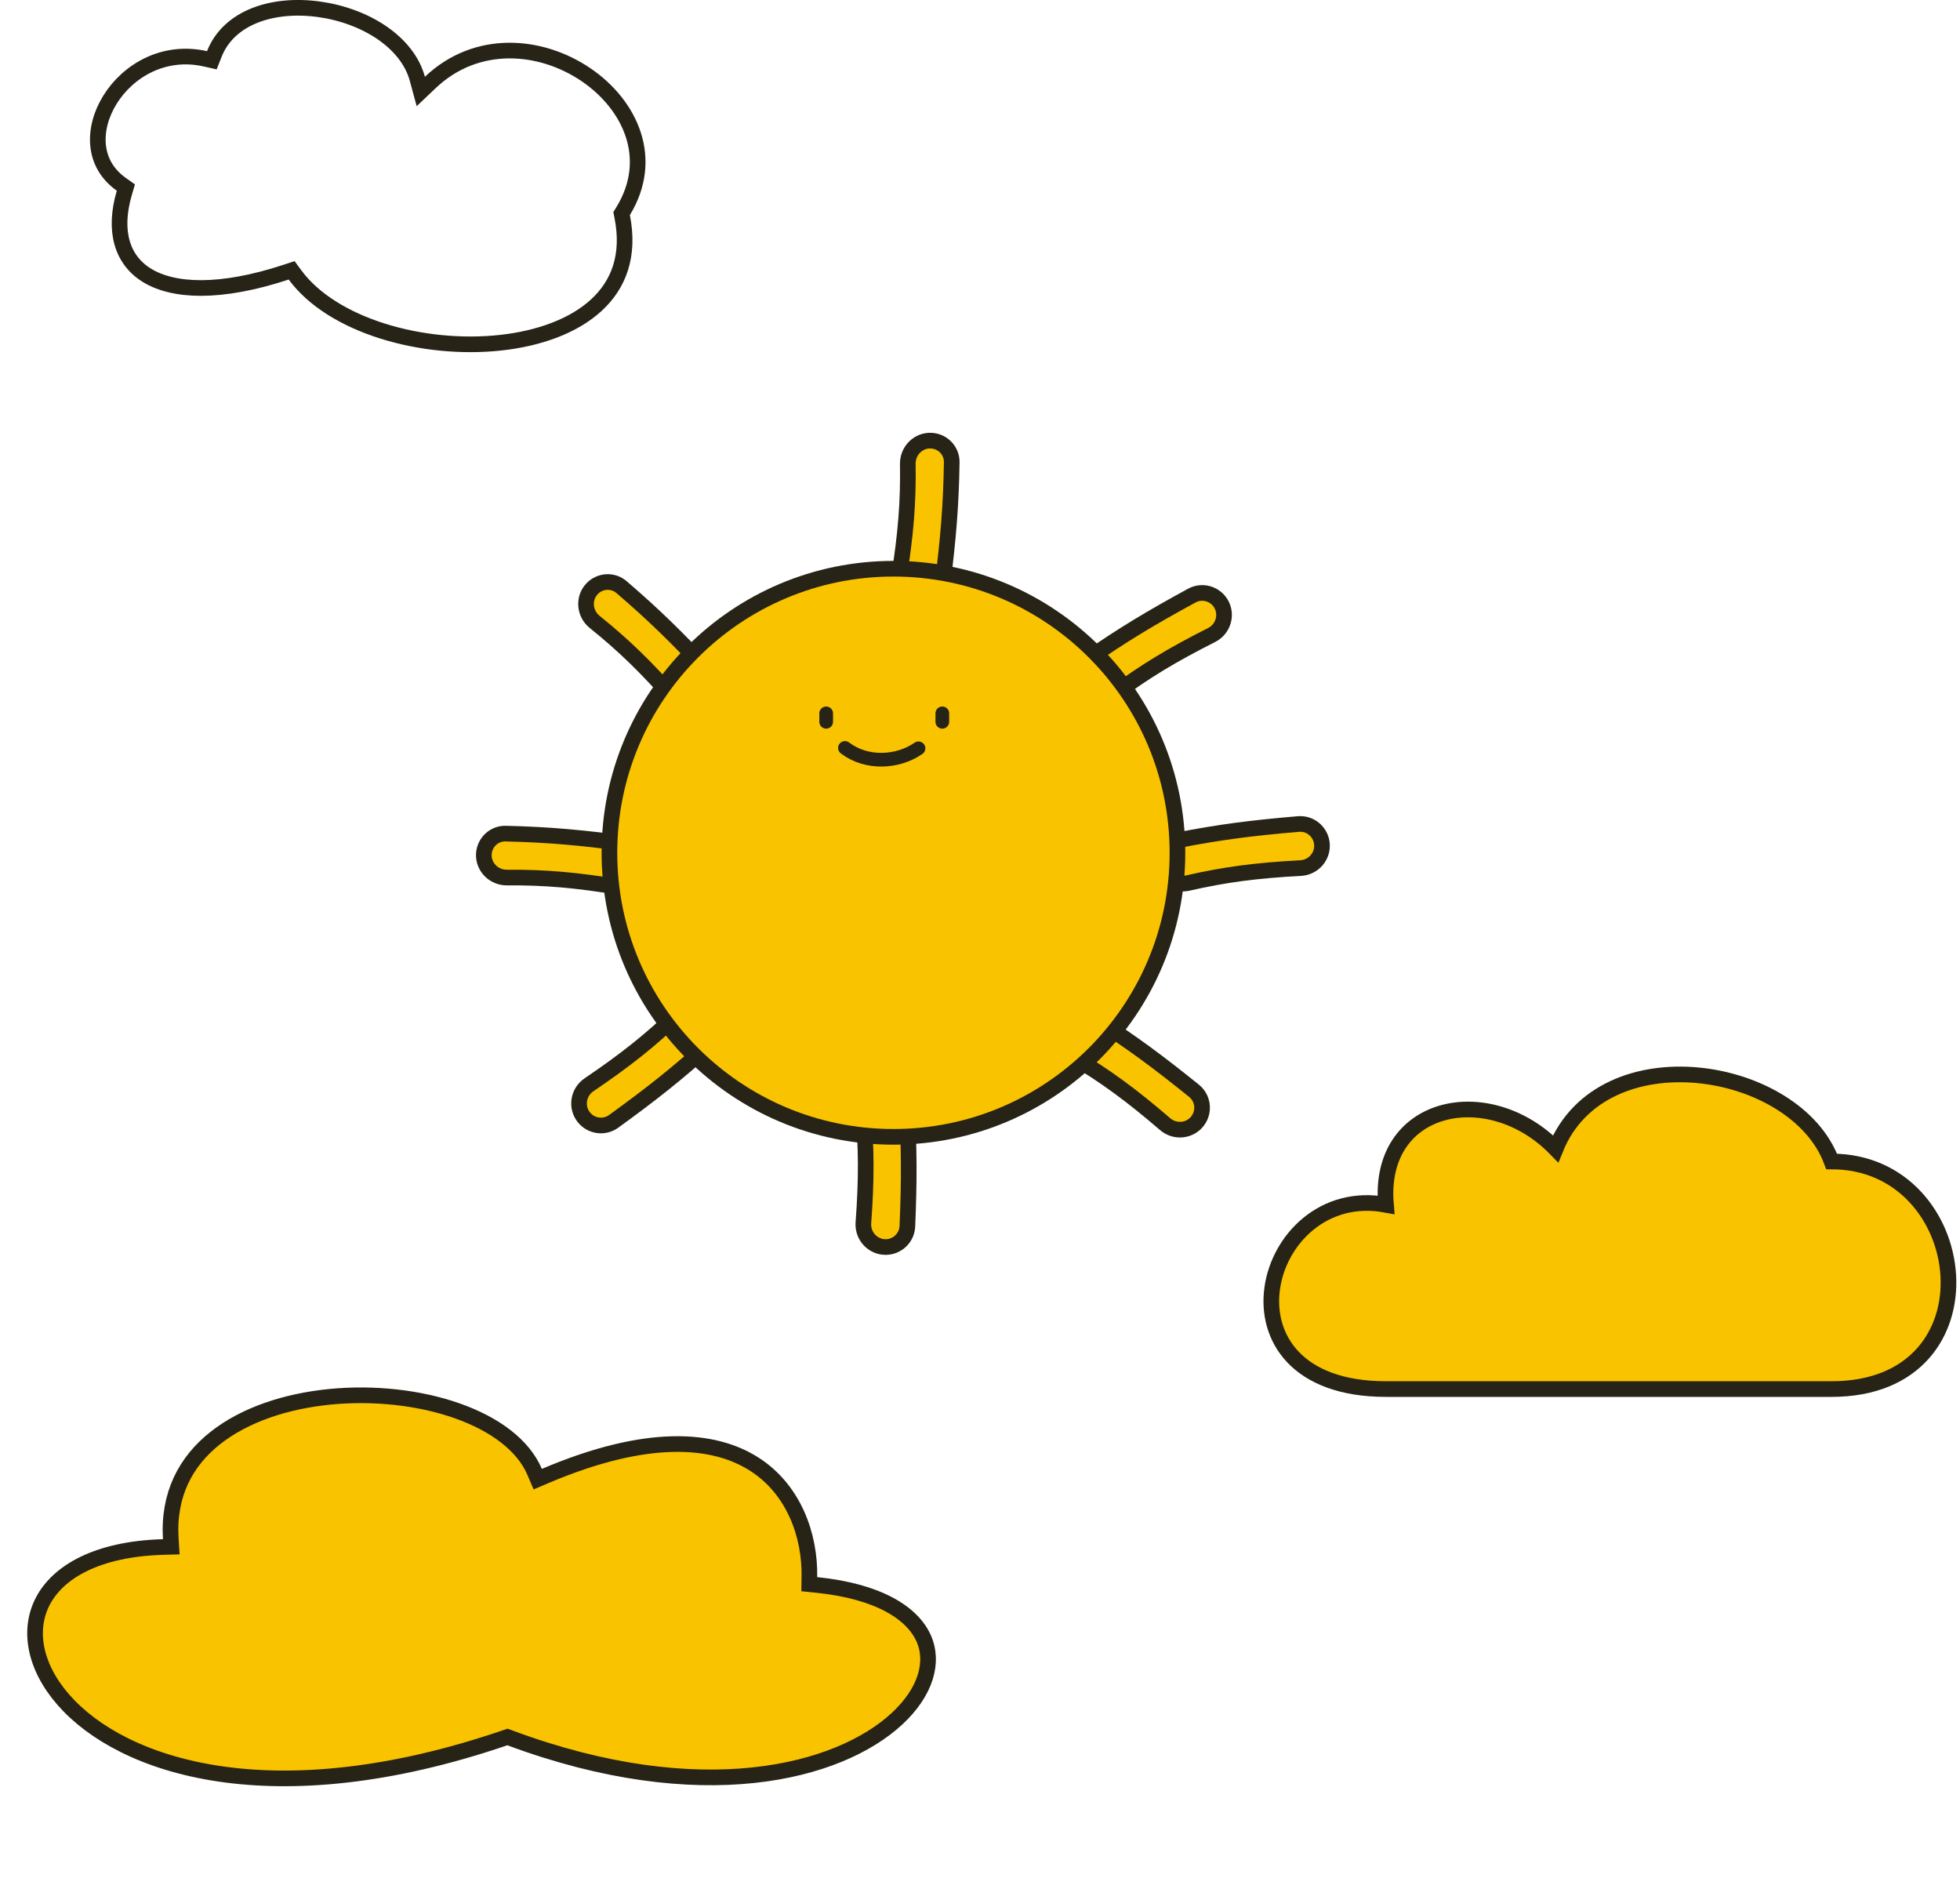 <svg width="501" height="480" viewBox="0 0 501 480" fill="none" xmlns="http://www.w3.org/2000/svg">
  <path d="M206.889 403.027L206.856 404.867L208.687 405.053C224.718 406.68 233.157 412.315 236.028 418.548C238.843 424.658 236.732 432.36 229.261 439.277C214.355 453.073 179.147 462.291 130.384 444.165L129.717 443.917L129.042 444.147C69.644 464.393 31.236 451.583 16.227 434.436C8.715 425.854 7.139 416.399 10.991 409.125C14.869 401.802 24.676 395.864 41.712 395.365L43.777 395.304L43.65 393.243C42.953 381.913 47.507 373.496 54.97 367.565C62.511 361.573 73.094 358.081 84.334 356.976C95.558 355.873 107.243 357.17 116.856 360.558C126.525 363.966 133.759 369.359 136.666 376.187L137.449 378.028L139.289 377.244C165.592 366.045 182.516 367.661 192.722 374.141C202.957 380.641 207.081 392.441 206.889 403.027Z" fill="#F9C300" stroke="#272317" stroke-width="4"/>
  <path d="M156.85 286.59C154.459 288.321 151.118 287.867 149.252 285.552C147.171 282.97 147.768 279.12 150.568 277.226C159.924 270.895 166.332 265.796 173.241 259.13C175.722 256.736 179.671 256.946 181.764 259.543C183.599 261.819 183.358 265.102 181.229 267.033C173.044 274.451 166.376 279.695 156.85 286.59Z" fill="#F9C300" stroke="#272317" stroke-width="4"/>
  <path d="M231.938 313.383C231.815 316.333 229.388 318.674 226.416 318.704C223.099 318.737 220.448 315.882 220.696 312.511C221.525 301.245 221.494 293.056 220.543 283.503C220.202 280.072 222.814 277.103 226.149 277.069C229.072 277.039 231.5 279.263 231.696 282.131C232.447 293.151 232.429 301.634 231.938 313.383Z" fill="#F9C300" stroke="#272317" stroke-width="4"/>
  <path d="M305.208 278.776C307.506 280.629 307.944 283.972 306.201 286.379C304.255 289.066 300.383 289.499 297.82 287.295C289.256 279.927 282.655 275.081 274.41 270.164C271.449 268.397 270.616 264.531 272.572 261.83C274.287 259.463 277.519 258.834 279.94 260.382C289.246 266.333 296.055 271.393 305.208 278.776Z" fill="#F9C300" stroke="#272317" stroke-width="4"/>
  <path d="M160.377 215.639C163.303 216.029 165.415 218.658 165.175 221.621C164.908 224.927 161.824 227.309 158.49 226.756C147.345 224.909 139.187 224.197 129.587 224.278C126.139 224.306 123.419 221.436 123.688 218.111C123.923 215.198 126.358 212.981 129.231 213.047C140.275 213.298 148.721 214.084 160.377 215.639Z" fill="#F9C300" stroke="#272317" stroke-width="4"/>
  <path d="M181.325 171.764C183.343 173.918 183.313 177.29 181.252 179.432C178.952 181.822 175.057 181.713 172.825 179.174C165.368 170.688 159.504 164.973 152.022 158.957C149.335 156.797 149.047 152.852 151.359 150.449C153.387 148.343 156.674 148.169 158.857 150.039C167.246 157.225 173.287 163.181 181.325 171.764Z" fill="#F9C300" stroke="#272317" stroke-width="4"/>
  <path d="M240.924 149.291C240.556 152.22 237.944 154.352 234.979 154.135C231.671 153.894 229.266 150.829 229.792 147.49C231.553 136.331 232.201 128.168 232.046 118.569C231.99 115.121 234.84 112.379 238.166 112.622C241.081 112.835 243.316 115.252 243.273 118.126C243.108 129.171 242.388 137.623 240.924 149.291Z" fill="#F9C300" stroke="#272317" stroke-width="4"/>
  <path d="M304.653 152.211C307.245 150.8 310.501 151.676 312.056 154.209C313.791 157.036 312.707 160.779 309.689 162.3C299.601 167.386 292.595 171.625 284.892 177.355C282.126 179.412 278.235 178.7 276.491 175.858C274.962 173.366 275.62 170.14 277.978 168.498C287.042 162.184 294.325 157.834 304.653 152.211Z" fill="#F9C300" stroke="#272317" stroke-width="4"/>
  <path d="M331.896 210.594C334.837 210.345 337.465 212.457 337.87 215.402C338.321 218.688 335.823 221.678 332.447 221.857C321.166 222.454 313.047 223.517 303.69 225.664C300.329 226.435 297.054 224.218 296.6 220.914C296.203 218.018 298.103 215.329 300.923 214.774C311.761 212.64 320.178 211.588 331.896 210.594Z" fill="#F9C300" stroke="#272317" stroke-width="4"/>
  <circle cx="74.596" cy="74.596" r="72.596" transform="matrix(-1 0 0 1 302.971 143.349)" fill="#F9C300" stroke="#272317" stroke-width="4"/>
  <path d="M240.867 184.47L240.867 182.313" stroke="#272317" stroke-width="3.5" stroke-linecap="round"/>
  <path d="M211.181 184.47L211.181 182.313" stroke="#272317" stroke-width="3.5" stroke-linecap="round"/>
  <path d="M215.983 191.152C221.457 195.332 229.449 194.951 234.777 191.245" stroke="#272317" stroke-width="3.5" stroke-linecap="round"/>
  <path d="M159.297 53.92L158.892 54.585L159.043 55.348C161.026 65.38 158.105 72.766 152.441 77.98C146.671 83.292 137.874 86.503 127.958 87.587C118.071 88.668 107.291 87.609 97.769 84.605C88.22 81.593 80.139 76.692 75.407 70.259L74.548 69.091L73.171 69.544C56.119 75.159 44.33 74.465 37.65 70.422C31.238 66.542 28.894 59.125 31.773 49.3L32.174 47.933L31.012 47.107C27.267 44.448 25.45 40.92 25.074 37.171C24.694 33.371 25.79 29.235 28.099 25.506C32.726 18.035 41.916 12.642 52.474 15.027L54.146 15.404L54.775 13.81C58.491 4.397 69.708 0.748 81.506 2.367C93.292 3.985 104.114 10.688 106.682 20.147L107.56 23.38L109.99 21.073C121.813 9.842 138.222 11.238 149.783 19.09C155.545 23.003 159.948 28.434 161.895 34.486C163.826 40.486 163.386 47.204 159.297 53.92Z" stroke="#272317" stroke-width="4"/>
  <path d="M354.273 307.906C352 282.001 380.5 276.001 397.64 293.58C409.615 264.008 459 272 468.189 296.837C504.5 296.837 511.378 355.001 468.189 355.001H354.273C308.5 355.001 322.5 302.001 354.273 307.906Z" fill="#F9C300" stroke="#272317" stroke-width="4"/>
</svg>